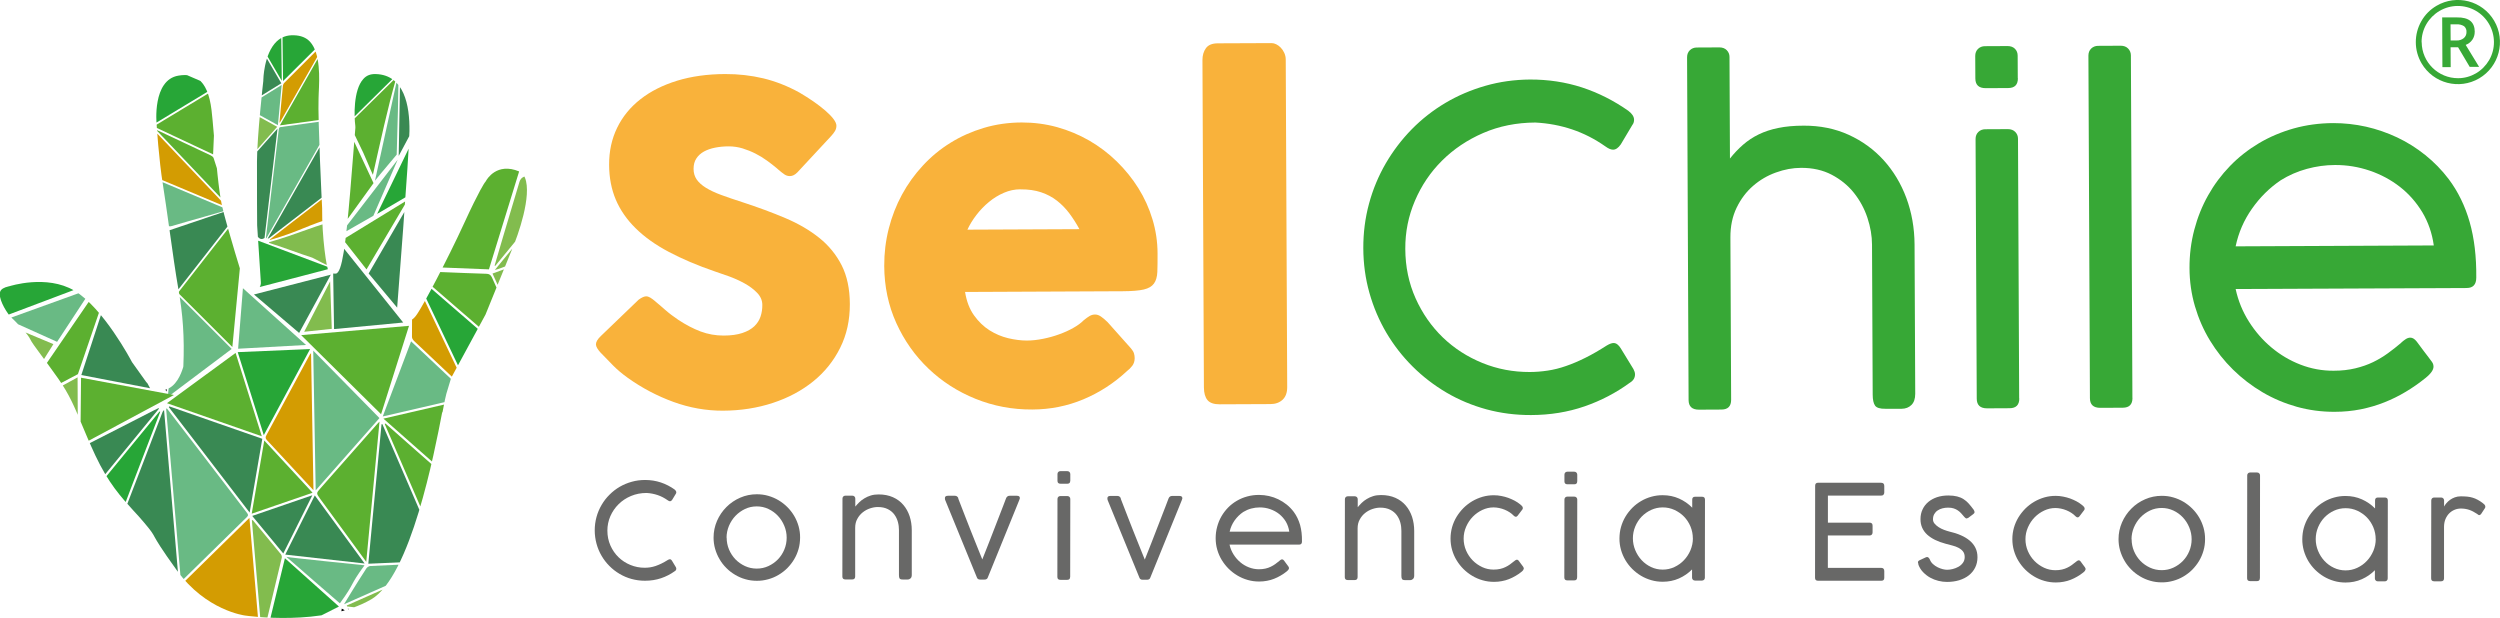 <svg xmlns="http://www.w3.org/2000/svg" xmlns:xlink="http://www.w3.org/1999/xlink" id="Capa_2" viewBox="0 0 446.63 110.42"><defs><style>.cls-1{fill:#f9b23b;}.cls-2{fill:#27a637;}.cls-3{fill:#82bc4e;}.cls-4{fill:#398953;}.cls-5{fill:#69ba84;}.cls-6{fill:#37a836;}.cls-7{fill:#5cb030;}.cls-8{clip-path:url(#clippath);}.cls-9{fill:none;}.cls-10{fill:#686867;}.cls-11{fill:#d39c02;}</style><clipPath id="clippath"><path class="cls-9" d="m79.05,73.67c.36-1.9.55-2.84.69-3.32l.81-2.68c.03-.09.07-.18.11-.27l6.08-11.21,4.74-11.66c1.08-2.49,3.58-9.6,2.31-12.77-.23-.57-.56-.93-1.04-1.13-3.98-1.67-5.78,1.39-5.97,1.76-.06.07-.11.18-.19.25,0,.01-.92,1.24-3.7,7.31-2.97,6.47-7.24,14.53-8.37,16.16-.27.41-1.11,1.63-2.4,1.2-.79-.26-1.23-1.03-1.19-2.05.03-.33,2.16-27.6,2.22-31.84.06-4.56-.93-10.04-6.01-10.19-.96-.03-1.68.25-2.24.89-1.8,1.99-1.64,6.74-1.42,8.39.02.11.02.21.01.31l-.92,11.38c-.8,9.35-1.44,14.58-2.58,14.68-.47.05-.92-.11-1.26-.42-.38-.34-1.23-6.11-1.18-11.27-.03-.57-.79-16-.64-19.61l.03-.91c.13-2.66.35-7.14-1.56-9.22-.69-.74-1.63-1.11-2.86-1.15-1.26-.05-2.27.32-3.09,1.1-2.31,2.21-2.39,6.88-2.39,6.91,0,.04,0,.09,0,.14-.02.1-1.12,9.99-1.13,14.39-.02,4.5.03,11.43.03,11.43l.66,10.14c.06.74-.43,1.41-1.18,1.55-.73.13-1.45-.3-1.66-1.02-.14-.51-3.25-10.42-4.1-14.19-.6-2.65-1.07-8.18-1.45-12.62-.17-1.94-.3-3.58-.42-4.47-.34-2.79-1.12-4.6-2.36-5.52-.89-.67-2.05-.88-3.55-.63-4.7.78-3.91,8.59-3.9,8.67,0,.13.41,6.44,1.13,10.84.32,1.98.73,4.92,1.16,7.95.55,3.94,1.13,8.02,1.55,10.38.87,4.79,1.15,8.98.94,14.01,0,.13-.03.27-.08.39-.28.87-1.18,3.51-3.33,3.9-1.83.32-3.1-1.24-3.24-1.42l-2.52-3.53c-.05-.06-.07-.12-.1-.18-.05-.09-5.01-9.51-10.21-12.6-4.97-2.93-11.53-.8-11.59-.79l-.14.03c-.86.19-1.37.51-1.52.95-.37,1.06.81,3.2,1.75,4.37,1.21,1.15,3.22,3.18,3.67,4.21.16.39.96,1.46,1.86,2.69.82,1.1,1.85,2.5,3.09,4.25,1.98,2.82,2.89,5.01,4.16,8.06.66,1.57,1.41,3.38,2.46,5.64,2.32,4.95,4.61,7.47,6.82,9.89.63.67,1.24,1.35,1.84,2.06,1.33,1.57,1.56,1.94,1.96,2.69.39.69,1.02,1.85,3.97,5.94,5.17,7.16,12.08,8.04,12.15,8.05.19.03,14.09,2.06,22.58-2.9,7.03-4.12,11.27-26.17,12.66-33.41"></path></clipPath></defs><g id="Capa_1-2"><g class="cls-8"><path class="cls-5" d="m47.5,42.53c.35-2.93.69-5.87,1.04-8.8.42-3.5.84-7,1.25-10.5.04-.3.06-.49.34-.53,3.13-.42,6.26-.86,9.49-1.31-4.05,7.12-8.05,14.15-12.04,21.18-.03-.01-.05-.03-.08-.04Z"></path><path d="m25.01,10.08c-2.27,5.92-4.48,11.68-6.72,17.51-3.21-3.19-6.38-6.34-9.62-9.56,5.44-2.65,10.82-5.27,16.34-7.95Z"></path><path class="cls-7" d="m58.81,6.91c.32,4.79.63,9.41.94,14.14-3.24.45-6.45.89-9.75,1.35,2.96-5.2,5.85-10.29,8.81-15.49Z"></path><path class="cls-5" d="m60.72,107.78c.08.1-9.49-8.23-9.56-8.3,0,.09,13.96,1.51,13.96,1.51-2.81,3.83-1.58,2.94-4.39,6.78Z"></path><path class="cls-11" d="m40.39,36.96c-7.18-3.01-14.36-6.03-21.65-9.09.3-.19.52-.33.74-.47,2.38-1.44,4.76-2.87,7.13-4.32.34-.21.54-.21.83.1,3.72,3.93,7.45,7.84,11.18,11.76.61.64,1.22,1.28,1.82,1.93-.02.03-.04.06-.05.09Z"></path><path class="cls-4" d="m59.7,21.93c-.08,1.08-.16,2.16-.24,3.23-.21,2.82-.44,5.64-.64,8.46-.03.48-.16.77-.49,1.02-3.41,2.61-6.81,5.25-10.22,7.87-.08.06-.17.12-.29.11,3.93-6.91,7.86-13.82,11.79-20.72.03.01.05.02.08.03Z"></path><path class="cls-5" d="m40.79,37.49c-1.44.41-2.73.78-4.02,1.15-2.03.58-4.06,1.14-6.07,1.74-.41.12-.67.05-.95-.26-3.03-3.33-6.07-6.65-9.11-9.98-.49-.54-.98-1.08-1.42-1.71,7.15,3,14.29,6,21.58,9.06Z"></path><path class="cls-4" d="m49.58,22.98c-.78,6.62-1.55,13.08-2.32,19.54-.03.02-.06.03-.09.05-2.31,1.36-2.69-8.16-4.06-12.31,2.13-2.4,4.25-4.79,6.47-7.28Z"></path><path class="cls-2" d="m25.52,10.02c4.32,1.86,8.55,3.69,12.89,5.56-3.77,2.28-7.43,4.49-11.17,6.75-.58-4.13-1.14-8.17-1.72-12.31Z"></path><path class="cls-7" d="m70.8,13.9c-1.55,5.35-2.88,11.62-4.18,17.33-.46-.95-1.33-3.13-1.74-3.99-.77-1.6-1.54-3.21-2.32-4.81-.12-.24-.11-.39.09-.58,2.66-2.61,5.3-5.22,7.95-7.83.03-.03.07-.05.19-.12Z"></path><path class="cls-2" d="m62.39,21.74c-.02-3.6-.04-7.05-.06-10.57,2.84.74,5.62,1.47,8.51,2.23-2.82,2.78-5.58,5.51-8.45,8.34Z"></path><path class="cls-5" d="m66.99,32.28l4.09-18.67c.3-2.01-.21,14.01-.21,14.01-2.55,3-3.88,4.66-3.88,4.66Z"></path><path class="cls-3" d="m48.07,43.27c5.63-1.64,6.11-2.21,11.74-3.85-5.14.9.54.44.54.47-.85.77,1,1.32.15,2.08-1.85,1.67.55,3.91-1.29,5.59-.26.23-3.16-1.45-3.43-1.53-2.52-.8-4.64-1.67-7.16-2.45-.19-.06-.37-.13-.56-.19,0-.04,0-.07.01-.11Z"></path><path class="cls-11" d="m48.21,42.79c1.25-.97,2.5-1.93,3.75-2.9,2.13-1.64,4.26-3.27,6.38-4.94.36-.28.63-.35.99-.16,1.9,1.01-.64,1.52,1.27,2.5.06.03-.44,1.27-.33,1.36-5.72,1.66-6.38,2.58-12.03,4.22,0-.03-.02-.06-.03-.09Z"></path><path class="cls-7" d="m38.07,27.58c-3.57-1.68-7.03-3.31-10.62-4.99,3.75-2.27,7.39-4.47,11.14-6.73-.17,3.93-.35,7.77-.52,11.72Z"></path><path class="cls-2" d="m58.53,6.56c-2.66,2.64-5.29,5.26-7.96,7.92-.04-3.44-.08-6.93-.13-10.53,2.73.88,5.41,1.74,8.09,2.6Z"></path><path d="m18.75,27.32c2.14-5.57,4.27-11.14,6.41-16.71.04,0,.07.01.11.02.23,1.64.45,3.28.68,4.92.3,2.16.61,4.32.9,6.48.03.2-.04.54-.19.63-2.59,1.6-5.2,3.17-7.81,4.74l-.1-.08Z"></path><path class="cls-4" d="m43.72,18.92c.56-4.16,1.1-8.21,1.66-12.4,1.66,2.84,3.26,5.58,4.88,8.36-2.19,1.35-4.34,2.68-6.54,4.04Z"></path><path class="cls-3" d="m49.52,22.66c-2.16,2.43-4.25,4.79-6.41,7.22.19-3.54.38-6.94.57-10.45,1.96,1.08,3.87,2.13,5.85,3.23Z"></path><path class="cls-7" d="m40.72,36.68c-4.22-4.44-8.45-8.88-12.67-13.32.02-.03.04-.06.05-.09.53.25,1.05.49,1.58.74,2.65,1.25,5.31,2.49,7.96,3.75.21.1.45.28.52.47.91,2.79,1.79,5.58,2.67,8.38-.04.03-.07.05-.11.08Z"></path><path class="cls-2" d="m45.52,6.2c1.59-.76,3.11-1.48,4.69-2.23.04,3.46.08,6.88.13,10.47-1.64-2.81-3.21-5.48-4.82-8.24Z"></path><path class="cls-11" d="m49.93,21.85c.2-2.17.4-4.35.61-6.52.02-.16.11-.39.2-.48,2.41-2.42,4.82-4.82,7.23-7.23.03-.03.07-.03.21-.1-2.76,4.86-5.47,9.62-8.18,14.38-.03-.02-.05-.03-.08-.05Z"></path><path class="cls-5" d="m50.32,15.18c-.23,2.44-.44,4.75-.67,7.18-1.92-1.06-3.79-2.1-5.77-3.19,2.19-1.35,4.28-2.65,6.44-3.99Z"></path><path class="cls-7" d="m43.89,37.05c-.79,8.28-1.58,16.55-2.38,24.95-3.21-3.21-6.31-6.32-9.42-9.41-.28-.28-.17-.42.01-.66,2.12-2.7,4.23-5.42,6.34-8.12,1.77-2.27,3.55-4.53,5.33-6.8.04.02.08.03.11.05Z"></path><path class="cls-5" d="m29.98,70.92c3.86-2.9,7.59-5.71,11.41-8.58-3.22-3.22-6.4-6.4-9.67-9.67-.58,6.13-1.15,12.12-1.74,18.25Z"></path><path class="cls-4" d="m31.7,51.91c4-5.12,7.91-10.11,11.81-15.11-.02-.04-.05-.08-.07-.11-4.47,1.51-8.94,3.02-13.47,4.55.57,3.51,1.14,7.02,1.73,10.67Z"></path><path d="m31.39,52.07c-.58-3.56-1.13-7.01-1.71-10.58-2.39,2.53-4.68,4.96-7.05,7.47,2.93,1.04,5.79,2.05,8.76,3.1Z"></path><path d="m31.25,52.98c-1.38,1.63-2.75,3.26-4.12,4.9-.1.12-.17.35-.13.5.86,3.78,1.73,7.55,2.6,11.32.01.05.05.09.15.25.55-5.73,1.08-11.33,1.62-16.94-.04-.01-.08-.03-.12-.04Z"></path><path d="m26.78,57.77c1.54-1.83,3.01-3.57,4.54-5.38-2.88-1.02-5.69-2.01-8.65-3.07,1.4,2.87,2.73,5.61,4.11,8.45Z"></path><path class="cls-5" d="m29.83,72.99c2.17,2.82,4.34,5.65,6.51,8.47,2.59,3.37,5.16,6.75,7.75,10.12.22.29.35.48,0,.81-3.89,3.79-7.75,7.6-11.76,11.53-.89-10.39-1.77-20.64-2.65-30.89.05-.02.09-.04.14-.06Z"></path><path d="m81.98,86.27c4.89-6.02,9.65-11.87,14.46-17.8,2.52,4.93,5,9.78,7.55,14.76-7.32,1.01-14.57,2.01-22.01,3.04Z"></path><path class="cls-4" d="m68.31,75.77c3.49,8.09,6.98,16.17,10.52,24.38-4.36.19-8.63.37-13.03.56.79-8.36,1.57-16.64,2.36-24.92.05,0,.1-.01.15-.02Z"></path><path class="cls-11" d="m46.5,115.11c-4.74-3.64-9.33-7.15-14.02-10.74,4.02-3.94,7.99-7.84,12.08-11.85.65,7.59,1.29,15.01,1.94,22.6Z"></path><path class="cls-5" d="m55.96,62.64c4.03,4.1,7.9,8.05,11.83,12.05-3.78,4.29-7.52,8.52-11.39,12.91-.15-8.38-.29-16.55-.44-24.96Z"></path><path class="cls-2" d="m74.32,49.2c7.2,6.23,14.39,12.46,21.7,18.78-.42.11-.73.19-1.04.26-3.31.77-6.62,1.53-9.93,2.31-.47.11-.7.04-.92-.43-2.83-5.98-5.68-11.94-8.52-17.91-.47-.98-.92-1.95-1.39-2.93.03-.03.06-.05.1-.08Z"></path><path class="cls-4" d="m31.76,103.57c-.86-.99-1.73-1.97-2.59-2.96-2.25-2.58-4.48-5.18-6.74-7.75-.39-.44-.47-.81-.25-1.38,2.3-5.93,4.56-11.86,6.83-17.8.06-.14.12-.28.3-.41.86,10.08,1.73,20.15,2.59,30.23-.05.02-.09.04-.14.06Z"></path><path class="cls-3" d="m96.26,67.14c-2.75-6.07-5.49-12.14-8.27-18.27,4.02-1.48,7.98-2.93,12.09-4.44-1.23,7.64-2.44,15.16-3.65,22.68-.06,0-.11.02-.17.03Z"></path><path class="cls-7" d="m74.05,48.43c1.82.07,3.47.13,5.11.19,2.57.1,5.15.22,7.72.29.53.01.79.2,1.01.67,2.25,5.02,4.53,10.04,6.79,15.05.37.81.73,1.63,1,2.52-7.16-6.2-14.33-12.4-21.63-18.72Z"></path><path class="cls-7" d="m65.43,100.37c-2.83-3.87-5.54-7.57-8.24-11.27-.72-.99-.71-1,.11-1.92,3.39-3.84,6.78-7.68,10.17-11.52.06-.07.13-.13.33-.34-.79,8.39-1.57,16.62-2.37,25.05Z"></path><path class="cls-4" d="m44.6,91.57c-4.89-6.38-9.67-12.61-14.44-18.83.03-.05.06-.09.09-.14,5.51,1.92,11.02,3.84,16.61,5.79-.74,4.34-1.49,8.67-2.26,13.18Z"></path><path class="cls-7" d="m42.09,63.05c1.56,4.98,3.1,9.85,4.68,14.89-5.67-1.98-11.24-3.92-16.94-5.91,4.14-3.03,8.16-5.98,12.26-8.98Z"></path><path class="cls-7" d="m81.37,86.15c-4.32-3.81-8.53-7.53-12.87-11.36,5.24-1.21,10.34-2.4,15.55-3.6-.9,5.01-1.78,9.93-2.68,14.96Z"></path><path class="cls-3" d="m83.86,110.9c-7.38-.86-14.62-1.71-21.86-2.56-.02-.06-.03-.11-.05-.17,5.67-2.51,11.35-5.02,17.08-7.56,1.61,3.43,3.19,6.8,4.82,10.29Z"></path><path class="cls-11" d="m55.57,63.07c.14,8.2.28,16.26.43,24.51-1.06-1.14-2.02-2.16-2.96-3.18-1.78-1.92-3.55-3.85-5.34-5.76-.27-.28-.32-.5-.12-.86,2.61-4.82,5.19-9.64,7.79-14.46.03-.06.08-.1.22-.25Z"></path><path d="m96.89,68.46c5.74,2,11.26,3.93,16.88,5.89-3.16,2.93-6.25,5.79-9.42,8.72-2.48-4.86-4.93-9.64-7.47-14.61Z"></path><path class="cls-2" d="m47.13,77.75c-1.59-5.05-3.11-9.9-4.66-14.84,4.31-.18,8.55-.36,12.93-.55-2.76,5.13-5.47,10.16-8.28,15.39Z"></path><path class="cls-3" d="m88.36,47.45c.49-1.67.98-3.33,1.47-5,.99-3.33,1.97-6.66,2.98-9.98.09-.3.32-.65.59-.79,4.26-2.21,8.53-4.38,12.8-6.57.25-.13.5-.24.85-.26-6.19,7.55-12.39,15.1-18.58,22.66-.04-.02-.08-.04-.12-.06Z"></path><path class="cls-4" d="m28.4,73.01c-6.2,7.56-12.4,15.12-18.59,22.68-.04-.02-.07-.03-.11-.05.46-1.57.92-3.14,1.39-4.71,1.02-3.42,2.04-6.83,3.04-10.25.14-.47.38-.73.82-.96,4.15-2.1,8.29-4.23,12.43-6.35.31-.16.63-.3.94-.46.03.03.06.07.09.1Z"></path><path class="cls-2" d="m28.63,73.55c-.84,2.18-1.67,4.36-2.51,6.55-1.42,3.71-2.85,7.41-4.25,11.13-.23.62-.55.99-1.21,1.22-3.49,1.24-6.97,2.55-10.45,3.83-.11.04-.22.04-.45.08,6.29-7.67,12.52-15.26,18.74-22.85.04.02.08.03.12.05Z"></path><path class="cls-3" d="m107.29,25.39c-.84,2.18-1.67,4.36-2.51,6.54-1.47,3.84-2.94,7.68-4.43,11.51-.1.27-.37.57-.63.67-3.58,1.34-7.18,2.65-10.77,3.97-.13.05-.27.07-.54.14,6.32-7.71,12.55-15.3,18.78-22.9.03.02.07.04.1.06Z"></path><path class="cls-7" d="m78.95,99.41c-3.41-7.89-6.81-15.78-10.22-23.67.04-.03.08-.05.13-.08,1.85,1.64,3.7,3.27,5.56,4.91,2.11,1.86,4.21,3.72,6.33,5.56.37.32.52.61.43,1.14-.7,3.91-1.35,7.82-2.02,11.73-.02.13.01.28.02.42-.08,0-.15,0-.23,0Z"></path><path class="cls-5" d="m73.44,60.98c3.51,3.3,6.92,6.51,10.44,9.83-5.22,1.21-10.28,2.38-15.5,3.59,1.7-4.5,3.35-8.9,5.06-13.42Z"></path><path class="cls-2" d="m47.18,115.09c1.24-5.12,2.47-10.2,3.72-15.36,3.16,2.82,6.36,5.69,9.65,8.63-4.51,2.27-8.94,4.5-13.37,6.73Z"></path><path d="m95.8,68.62c-4.6,5.66-9.2,11.32-13.8,16.98-.04-.02-.08-.04-.12-.06.36-1.99.72-3.98,1.08-5.98.47-2.63.93-5.25,1.42-7.88.05-.25.26-.61.45-.66,3.62-.87,7.25-1.71,10.88-2.55l.09.13Z"></path><path class="cls-4" d="m56.24,88.51c2.99,4.08,5.89,8.04,8.9,12.16-4.83-.54-9.46-1.06-14.18-1.59,1.77-3.54,3.5-7.01,5.28-10.57Z"></path><path d="m93.6,102.17c-3.17,2.93-6.2,5.74-9.34,8.64-1.6-3.41-3.17-6.75-4.8-10.22,4.74.53,9.35,1.05,14.13,1.58Z"></path><path class="cls-7" d="m44.97,91.77c.75-4.4,1.49-8.66,2.24-13.07,2.92,3.16,5.73,6.19,8.63,9.33-3.64,1.25-7.19,2.47-10.87,3.74Z"></path><path class="cls-11" d="m73.83,49.4c3.22,6.77,6.44,13.53,9.66,20.3-.03.03-.07.06-.1.09-.52-.48-1.04-.97-1.55-1.45-2.61-2.46-5.22-4.91-7.82-7.38-.2-.19-.42-.49-.42-.75,0-3.58.04-7.17.07-10.75.05-.02.11-.04.16-.05Z"></path><path d="m61.06,108.73c3.74,2.11,7.35,4.15,11.12,6.28-4.24,1.12-8.31,2.2-12.52,3.31.47-3.21.93-6.34,1.4-9.59Z"></path><path class="cls-3" d="m45.14,92.9c1.68,2.03,3.37,4.06,5.04,6.11.13.15.2.44.16.63-1.11,4.66-2.23,9.32-3.35,13.98-.01.06-.06.11-.19.31-.61-7.09-1.2-14.03-1.8-20.97.05-.02.1-.03.15-.05Z"></path><path d="m62.12,108.76c7.03.82,13.94,1.63,20.85,2.44,0,.05.02.09.02.14-1.3.45-2.59.9-3.89,1.35-1.94.67-3.88,1.34-5.83,1.98-.28.09-.67.1-.91-.04-3.36-1.87-6.71-3.77-10.06-5.66-.04-.02-.06-.07-.18-.21Z"></path><path class="cls-4" d="m50.61,98.88c-1.89-2.29-3.68-4.45-5.55-6.71,3.57-1.23,7.06-2.43,10.74-3.69-1.76,3.54-3.45,6.91-5.19,10.4Z"></path><path class="cls-5" d="m77.88,100.68c-5.5,2.44-10.86,4.81-16.42,7.27.51-.84.91-1.5,1.31-2.15.88-1.42,1.76-2.85,2.68-4.25.14-.21.46-.42.7-.43,3.77-.19,7.54-.34,11.32-.5.08,0,.17.03.42.07Z"></path><polygon class="cls-7" points="95.41 21.98 72.6 47.54 87.35 48.12 95.41 21.98"></polygon><polygon class="cls-4" points="73.45 35.79 65.86 48.86 72.13 56.37 73.45 35.79"></polygon><polygon class="cls-2" points="72.87 34.99 73.91 24.69 67.37 38.22 72.87 34.99"></polygon><polygon class="cls-4" points="74.67 21.41 71.47 14.64 71.23 27.86 74.67 21.41"></polygon><polygon class="cls-7" points="66.73 32.72 61.59 21.7 61.47 40 66.73 32.72"></polygon><polygon class="cls-5" points="66.7 38.55 71.05 28.53 60.67 42 66.7 38.55"></polygon><polygon class="cls-7" points="72.82 35.72 61.28 42.79 65.48 48.13 72.82 35.72"></polygon><polygon class="cls-7" points="73.07 58.21 53.8 59.87 68.08 74 73.07 58.21"></polygon><polygon class="cls-5" points="54.67 61.63 43.4 51.49 42.54 62.3 54.67 61.63"></polygon><polygon class="cls-7" points="31.07 70.57 14.48 67.48 14.36 79.53 31.07 70.57"></polygon><polygon class="cls-4" points="26.81 69.36 18.71 54.21 14.53 67 26.81 69.36"></polygon><polygon class="cls-5" points="10.2 61.07 16.47 51.51 1.21 57.02 10.2 61.07"></polygon><polygon class="cls-3" points="5.62 67.72 9.54 61.48 -2.22 56.56 5.62 67.72"></polygon><polygon class="cls-2" points=".73 56.51 15.34 51 -3.84 48.24 .73 56.51"></polygon><polygon class="cls-7" points="13.92 66.84 20.82 46.68 3.1 72.54 13.92 66.84"></polygon><polygon class="cls-3" points="13.86 67.42 7.63 70.82 13.91 79.06 13.86 67.42"></polygon><polygon class="cls-4" points="53.44 59.48 59.1 49.07 45.37 52.61 53.44 59.48"></polygon><polygon class="cls-2" points="44.98 51.65 59.21 47.93 44.95 42.56 44.98 51.65"></polygon><polygon class="cls-4" points="72.03 57.62 59.41 41.86 59.68 58.79 72.03 57.62"></polygon><polygon class="cls-3" points="59.27 58.75 58.98 50.27 54.34 59.27 59.27 58.75"></polygon></g><path class="cls-6" d="m431.59,7.55c-.01-1.31.33-2.61.98-3.75.64-1.15,1.59-2.11,2.73-2.77,3.58-2.1,8.19-.9,10.29,2.68,2.1,3.58.9,8.19-2.68,10.29-3.58,2.1-8.19.9-10.29-2.68-.67-1.15-1.03-2.45-1.03-3.77m1.05,0c.03,3.57,2.95,6.44,6.52,6.42,1.12,0,2.21-.31,3.18-.87.97-.57,1.78-1.39,2.35-2.36,1.16-2,1.14-4.48-.03-6.47-.57-.98-1.38-1.79-2.36-2.35-2-1.15-4.47-1.14-6.47.03-.97.57-1.78,1.38-2.35,2.36-.57.98-.87,2.1-.86,3.24m9.49-1.86c.01.5-.14,1-.42,1.41-.29.42-.71.74-1.19.92l2.4,3.93h-1.68s-2.08-3.51-2.08-3.51h-1.34s.02,3.55.02,3.55h-1.48s-.04-8.88-.04-8.88h2.61c1.1-.02,1.91.2,2.43.63.52.43.78,1.09.78,1.97m-4.32,1.52h1.08c.46.02.92-.13,1.28-.42.31-.26.49-.65.48-1.06.04-.41-.12-.8-.43-1.07-.41-.25-.88-.37-1.36-.33h-1.06s.02,2.88.02,2.88Z"></path><path class="cls-1" d="m117.12,53.89c.45.36,1.02.85,1.71,1.46.69.61,1.49,1.21,2.38,1.81,1.34.88,2.66,1.57,3.96,2.06,1.31.49,2.68.73,4.11.73,1.33,0,2.45-.16,3.35-.46.9-.3,1.61-.71,2.13-1.2.52-.5.89-1.07,1.11-1.73.22-.65.33-1.34.32-2.08,0-.81-.31-1.53-.93-2.17-.62-.64-1.37-1.2-2.26-1.69-.89-.49-1.82-.91-2.79-1.26-.97-.35-1.8-.64-2.51-.87-3.14-1.08-5.88-2.25-8.24-3.5-2.36-1.25-4.32-2.65-5.89-4.2-1.57-1.54-2.76-3.25-3.55-5.11-.79-1.86-1.19-3.94-1.2-6.24-.01-2.43.47-4.63,1.44-6.62.97-1.99,2.36-3.69,4.17-5.1,1.81-1.42,3.99-2.51,6.54-3.3,2.55-.78,5.41-1.18,8.57-1.19,2.38-.01,4.65.25,6.84.77,2.18.53,4.33,1.37,6.45,2.54.89.52,1.73,1.06,2.53,1.61.8.56,1.5,1.1,2.1,1.62.6.52,1.08,1.01,1.44,1.48.35.47.53.87.53,1.21s-.08.65-.25.94c-.17.29-.42.62-.76.98l-5.96,6.41c-.44.45-.88.67-1.33.67-.37,0-.7-.1-1-.31-.3-.21-.64-.47-1-.78l-.35-.31c-.52-.44-1.11-.9-1.75-1.36-.64-.47-1.33-.89-2.06-1.26-.73-.37-1.5-.68-2.31-.93-.81-.24-1.63-.36-2.47-.36-.86,0-1.67.08-2.43.23-.76.15-1.42.38-1.99.69-.57.32-1.03.73-1.36,1.24-.34.51-.5,1.13-.5,1.86,0,.73.19,1.36.56,1.9.37.53.92,1.03,1.65,1.48.73.45,1.64.88,2.73,1.28,1.08.4,2.35.83,3.78,1.29,2.77.9,5.33,1.85,7.67,2.84,2.34.99,4.36,2.17,6.07,3.54,1.7,1.36,3.03,3,4,4.9.96,1.9,1.45,4.21,1.46,6.92.01,2.87-.56,5.48-1.73,7.82-1.16,2.34-2.77,4.34-4.81,5.99-2.04,1.65-4.44,2.94-7.21,3.85-2.76.91-5.74,1.38-8.92,1.39-3,.01-5.95-.51-8.86-1.57-2.9-1.06-5.61-2.49-8.12-4.28-1.05-.75-1.93-1.5-2.65-2.23-.72-.73-1.29-1.32-1.71-1.76l-.12-.12c-.03-.05-.05-.08-.08-.1-.03-.01-.05-.03-.08-.06-.03-.05-.05-.08-.08-.1-.03-.01-.05-.03-.08-.06-.6-.65-.91-1.17-.91-1.57,0-.44.3-.94.89-1.5l6.75-6.49c.55-.39.99-.59,1.33-.59.23,0,.48.08.74.23.26.16.58.39.94.7Z"></path><path class="cls-1" d="m201.28,66.35c-2.29,2.12-4.87,3.79-7.73,4.99-2.87,1.2-5.9,1.81-9.12,1.82-3.58.02-6.96-.62-10.15-1.91-3.19-1.29-5.99-3.09-8.4-5.39-2.41-2.3-4.33-5.01-5.75-8.14-1.42-3.13-2.14-6.53-2.16-10.21-.01-2.3.26-4.52.81-6.68.55-2.16,1.34-4.18,2.36-6.06,1.02-1.88,2.27-3.62,3.74-5.2,1.47-1.59,3.11-2.94,4.94-4.07,1.82-1.13,3.8-2.01,5.94-2.65,2.14-.64,4.39-.96,6.77-.97,2.17,0,4.27.27,6.31.83,2.04.57,3.95,1.37,5.75,2.4,1.79,1.04,3.44,2.28,4.93,3.74,1.49,1.46,2.78,3.05,3.86,4.78,1.08,1.73,1.92,3.58,2.51,5.55.6,1.97.9,4,.91,6.08,0,1.36,0,2.47-.04,3.33-.04.86-.23,1.55-.6,2.06-.36.51-.97.87-1.82,1.07-.85.2-2.09.3-3.74.31l-28.19.13c.27,1.67.8,3.06,1.6,4.18.8,1.12,1.73,2.01,2.77,2.67,1.05.66,2.16,1.13,3.33,1.41,1.18.28,2.29.42,3.33.42.94,0,1.9-.11,2.9-.31.99-.2,1.95-.46,2.87-.8.92-.33,1.77-.71,2.54-1.15.77-.43,1.39-.89,1.85-1.36.42-.34.77-.6,1.07-.77.3-.17.62-.26.96-.26s.69.11,1.04.35c.35.23.75.57,1.2,1.01l4.17,4.68c.29.34.47.64.55.92.08.27.12.55.12.84,0,.52-.14.97-.42,1.35-.29.38-.62.71-1.01,1Zm-18.98-32.53c-1.02,0-2,.21-2.95.62-.95.41-1.84.95-2.67,1.64-.83.68-1.58,1.46-2.24,2.32-.66.86-1.2,1.74-1.61,2.63l20.01-.09c-.55-1.02-1.15-1.95-1.79-2.81-.64-.86-1.38-1.61-2.2-2.26-.83-.65-1.77-1.15-2.83-1.51-1.06-.36-2.29-.54-3.7-.53Z"></path><path class="cls-1" d="m214.82,10.73c0-.84.2-1.54.62-2.12.41-.58,1.13-.87,2.15-.87l9.59-.04c.26,0,.54.07.82.21.29.14.56.34.81.6.25.26.46.57.63.94.17.37.26.77.26,1.21l.26,58.5c0,.99-.27,1.74-.83,2.26-.56.51-1.28.77-2.17.77l-9.08.04c-1.02,0-1.74-.25-2.16-.75-.42-.51-.63-1.26-.64-2.25l-.26-58.5Z"></path><path class="cls-10" d="m120.53,87.48c.09.06.16.14.21.22.05.08.08.17.08.25,0,.11-.03.2-.09.28l-.63,1.04c-.13.19-.27.28-.41.28-.06,0-.12-.01-.18-.04-.07-.03-.14-.07-.23-.14-.57-.4-1.16-.71-1.78-.92-.62-.21-1.28-.34-1.97-.38-1.01,0-1.95.18-2.8.54-.86.36-1.6.85-2.22,1.47-.63.62-1.11,1.33-1.47,2.14-.35.81-.53,1.67-.53,2.57,0,.96.18,1.84.54,2.66.36.81.84,1.51,1.45,2.1.61.59,1.31,1.05,2.12,1.38.8.33,1.65.5,2.54.5.32,0,.64-.02.97-.07.32-.05.65-.13.98-.24.33-.11.68-.26,1.04-.43.36-.18.75-.39,1.16-.65.15-.09.27-.13.37-.13.14,0,.27.1.39.3l.67,1.11c.05.1.08.2.08.28,0,.19-.09.34-.28.45-.74.53-1.55.95-2.44,1.25-.89.3-1.85.45-2.88.45-.83,0-1.63-.11-2.4-.32s-1.48-.52-2.14-.91-1.27-.86-1.81-1.41c-.55-.55-1.01-1.15-1.4-1.82-.39-.66-.69-1.38-.9-2.15-.21-.77-.32-1.57-.32-2.4s.11-1.62.32-2.39c.21-.77.52-1.48.91-2.15.39-.67.86-1.28,1.41-1.82.55-.55,1.15-1.02,1.82-1.41.67-.39,1.39-.69,2.15-.9.77-.22,1.57-.32,2.4-.32.98,0,1.91.15,2.79.44.88.29,1.71.72,2.5,1.28Z"></path><path class="cls-10" d="m127.48,96.05c0-1.06.21-2.06.62-3s.97-1.76,1.68-2.47,1.52-1.26,2.46-1.67c.94-.41,1.93-.61,2.98-.61.7,0,1.38.09,2.03.28.66.19,1.27.45,1.84.79.57.34,1.1.75,1.57,1.22.47.47.88,1,1.22,1.57.34.58.6,1.19.79,1.85.18.66.28,1.34.27,2.04s-.09,1.39-.28,2.04c-.19.66-.45,1.27-.79,1.84-.34.57-.75,1.09-1.22,1.57-.47.47-1,.87-1.57,1.21-.57.34-1.19.6-1.85.78-.66.18-1.33.28-2.03.27-.7,0-1.38-.09-2.03-.28-.66-.18-1.27-.45-1.84-.79-.57-.34-1.1-.74-1.57-1.22-.47-.47-.88-.99-1.21-1.57-.34-.57-.6-1.19-.79-1.84-.19-.66-.28-1.34-.28-2.04Zm2.34,0c0,.75.14,1.45.42,2.12.28.67.67,1.25,1.15,1.76.49.5,1.06.9,1.71,1.2.65.3,1.35.45,2.1.45s1.43-.15,2.08-.45c.65-.3,1.21-.7,1.7-1.2.48-.5.87-1.09,1.14-1.75.28-.67.42-1.37.42-2.12s-.14-1.43-.42-2.11c-.28-.68-.66-1.27-1.14-1.79-.48-.51-1.05-.93-1.7-1.23-.65-.31-1.34-.46-2.08-.46-.75,0-1.45.15-2.1.46-.65.31-1.22.72-1.71,1.23-.49.51-.87,1.11-1.16,1.78-.28.68-.43,1.38-.43,2.11Z"></path><path class="cls-10" d="m152.76,90.55c.22-.27.47-.54.74-.81s.58-.5.93-.71c.34-.21.72-.38,1.14-.51.42-.13.88-.19,1.4-.19.97,0,1.82.17,2.56.5.74.33,1.36.79,1.85,1.37.5.58.87,1.26,1.13,2.03.25.78.38,1.61.38,2.5v8c0,.27-.08.47-.22.6-.14.13-.31.2-.52.2h-.87c-.29,0-.48-.06-.56-.18-.08-.12-.12-.31-.12-.59v-8.04c0-.47-.05-.95-.18-1.44-.13-.49-.34-.94-.63-1.34-.29-.4-.68-.73-1.17-.98-.49-.25-1.08-.38-1.79-.38-.45,0-.91.08-1.39.24-.48.16-.92.4-1.31.71-.39.31-.72.7-.97,1.17-.26.46-.38.99-.38,1.59v8.71c-.01.35-.18.52-.53.52h-1.21c-.37,0-.55-.17-.55-.52l.02-13.93c0-.16.05-.28.15-.38.1-.09.22-.14.37-.14h1.23c.16,0,.3.05.39.15.1.1.15.22.15.37v1.46Z"></path><path class="cls-10" d="m171.18,89.03c.15.39.34.89.58,1.5.24.61.49,1.26.76,1.96.27.7.56,1.43.85,2.17.29.75.58,1.46.85,2.13.27.68.52,1.29.74,1.84.22.55.4.99.53,1.31.13-.32.3-.76.52-1.31.22-.55.46-1.17.73-1.85.26-.68.54-1.39.83-2.14.29-.75.57-1.47.84-2.17.27-.7.52-1.36.76-1.96s.42-1.1.57-1.5c.05-.13.13-.24.24-.32.1-.08.23-.12.39-.12h1.31c.35,0,.52.14.52.41,0,.02,0,.05-.01.08,0,.03-.02.07-.04.11-.02.04-.03.08-.04.13l-5.61,13.8s-.05.08-.06.14c-.02.05-.05.1-.09.14s-.1.08-.17.11c-.07.03-.17.05-.29.05h-.78c-.13,0-.22-.02-.29-.05-.07-.03-.13-.07-.17-.11-.04-.04-.07-.09-.09-.14-.02-.05-.04-.1-.06-.14l-5.65-13.8s-.02-.05-.02-.08c-.02-.06-.02-.14-.02-.24,0-.27.18-.41.54-.41h1.24c.16,0,.29.04.39.12s.18.18.24.32Z"></path><path class="cls-10" d="m191.2,85.9c0,.35-.17.52-.52.52h-1.21c-.37,0-.55-.17-.55-.52v-1.21c0-.16.05-.28.15-.38.1-.09.22-.14.37-.14h1.23c.16,0,.3.05.39.15s.15.22.15.37v1.21Zm-.02,17.17c0,.35-.17.52-.52.52h-1.21c-.37,0-.55-.17-.55-.52l.02-13.93c0-.16.05-.28.15-.38.1-.09.22-.14.37-.14h1.23c.16,0,.3.05.39.15.1.1.15.22.15.37l-.02,13.93Z"></path><path class="cls-10" d="m200.21,89.06c.15.39.34.89.58,1.5.24.61.49,1.26.76,1.96.27.7.56,1.43.85,2.17.29.75.58,1.46.85,2.13.27.68.52,1.29.74,1.84.22.55.4.99.53,1.31.13-.32.3-.76.52-1.31.22-.55.46-1.17.73-1.85.26-.68.54-1.39.83-2.14.29-.75.57-1.47.84-2.17.27-.7.52-1.36.76-1.96.23-.6.42-1.1.57-1.5.05-.13.13-.24.24-.32.1-.08.23-.12.39-.12h1.31c.35,0,.52.14.52.41,0,.02,0,.05-.01.08,0,.03-.02.07-.04.11-.02.04-.03.08-.04.13l-5.61,13.8s-.05.08-.06.14c-.02.05-.05.1-.09.14s-.1.08-.17.11c-.07.03-.17.05-.29.05h-.78c-.13,0-.22-.02-.29-.05-.07-.03-.13-.07-.17-.11-.04-.04-.07-.09-.09-.14-.02-.05-.04-.1-.06-.14l-5.65-13.8s-.02-.05-.02-.08c-.02-.06-.02-.14-.02-.24,0-.27.18-.41.54-.41h1.24c.16,0,.29.04.39.12s.18.18.24.32Z"></path><path class="cls-10" d="m228.57,100.19c.07-.06.15-.12.23-.18.08-.05.17-.08.25-.08.12,0,.23.07.34.21.16.21.28.39.38.52.1.13.18.24.24.32.06.09.11.15.14.19.04.05.07.1.09.15.02.05.04.11.04.17,0,.09-.03.18-.1.28-.07.1-.18.21-.35.35-.34.27-.69.51-1.06.72-.37.22-.75.4-1.15.56s-.82.28-1.27.36c-.44.09-.91.13-1.41.13-.7,0-1.37-.09-2.03-.28-.65-.18-1.27-.45-1.84-.79-.58-.34-1.1-.75-1.58-1.22-.47-.47-.88-.99-1.23-1.57-.35-.57-.61-1.19-.8-1.84-.19-.66-.28-1.34-.28-2.04,0-.71.09-1.39.27-2.05.18-.66.43-1.28.76-1.85.33-.57.72-1.09,1.19-1.57.46-.47.98-.87,1.56-1.21.58-.34,1.2-.6,1.87-.78.67-.18,1.38-.28,2.13-.27.59,0,1.17.07,1.76.2.58.13,1.14.33,1.67.59.53.26,1.03.57,1.5.95.47.38.88.81,1.25,1.3.5.68.87,1.45,1.12,2.31.24.86.36,1.86.34,2.98,0,.37-.17.55-.52.55h-12.42c.13.61.37,1.2.7,1.73.33.53.73,1,1.2,1.4.47.4.99.71,1.56.93.57.22,1.17.34,1.78.34.43,0,.82-.04,1.17-.12.35-.08.67-.19.95-.33.29-.14.55-.29.8-.47.24-.18.48-.36.71-.55l.02-.02Zm-6.45-8.73c-.6.4-1.11.9-1.55,1.51-.43.61-.73,1.28-.89,2.01h10.65c-.09-.64-.29-1.23-.6-1.77-.32-.53-.72-.99-1.19-1.37-.48-.38-1.02-.67-1.62-.88-.6-.21-1.22-.31-1.87-.31-.51,0-1.02.07-1.51.2-.5.13-.97.34-1.42.61Z"></path><path class="cls-10" d="m242.52,90.66c.22-.27.47-.54.74-.81s.58-.5.93-.71c.34-.21.72-.38,1.14-.51s.88-.19,1.4-.19c.97,0,1.82.17,2.56.5.74.33,1.36.79,1.85,1.37.5.58.87,1.26,1.13,2.03.25.78.38,1.61.38,2.5v8c0,.27-.08.47-.22.6-.14.13-.31.2-.52.2h-.87c-.29,0-.48-.06-.56-.18-.08-.12-.12-.31-.12-.59v-8.04c0-.47-.05-.95-.18-1.44-.13-.49-.34-.94-.63-1.34-.29-.4-.68-.73-1.17-.98-.49-.25-1.08-.38-1.79-.38-.45,0-.91.08-1.39.24-.48.16-.92.4-1.31.71-.39.31-.72.7-.97,1.17-.26.46-.38.99-.38,1.59v8.71c-.01.35-.18.52-.53.52h-1.21c-.37,0-.55-.17-.55-.52l.02-13.93c0-.16.05-.28.15-.38.1-.09.22-.14.37-.14h1.23c.16,0,.3.05.39.15.1.1.15.22.15.37v1.46Z"></path><path class="cls-10" d="m270.5,100.27c.05-.05.12-.1.18-.15s.14-.09.21-.11c.07-.02.15-.02.22,0,.07.02.15.09.23.19.16.21.28.39.38.52.1.13.18.24.24.32.06.09.11.15.14.19.04.06.07.13.1.19.03.06.03.13.02.21-.02.07-.06.16-.12.25-.07.09-.17.19-.31.3-.34.27-.69.51-1.06.72-.37.22-.75.4-1.15.56s-.82.28-1.27.36c-.44.09-.91.13-1.41.13-.7,0-1.37-.09-2.03-.28-.65-.18-1.27-.45-1.84-.79-.58-.34-1.1-.75-1.58-1.22-.47-.47-.88-.99-1.23-1.57-.35-.57-.61-1.19-.8-1.84-.19-.66-.28-1.34-.28-2.04s.1-1.39.28-2.04c.19-.66.46-1.27.8-1.84.35-.57.76-1.09,1.23-1.57.48-.47,1-.88,1.58-1.22.58-.34,1.19-.6,1.84-.79.65-.18,1.33-.28,2.03-.27.44,0,.88.04,1.31.13.44.08.86.2,1.26.34.4.15.78.32,1.14.51s.68.41.96.64c.05.05.12.1.19.16s.14.13.19.2c.05.07.08.16.1.25.02.09,0,.19-.06.29l-.86,1.13c-.2.27-.44.26-.71-.01-.21-.22-.45-.42-.73-.6-.27-.18-.57-.33-.88-.46-.31-.13-.64-.23-.98-.3-.34-.07-.67-.11-1-.11-.69,0-1.36.15-2,.45s-1.21.7-1.71,1.21c-.5.51-.89,1.1-1.19,1.78-.3.68-.45,1.39-.45,2.13s.15,1.47.44,2.14c.29.67.69,1.26,1.18,1.76s1.07.9,1.71,1.2,1.32.44,2.02.44c.43,0,.82-.04,1.17-.12.35-.08.67-.19.95-.33.29-.14.55-.29.8-.47.24-.18.48-.36.71-.55Z"></path><path class="cls-10" d="m281.77,86c0,.35-.17.52-.52.52h-1.21c-.37,0-.55-.17-.55-.52v-1.21c0-.16.05-.28.15-.38.1-.09.22-.14.37-.14h1.23c.16,0,.3.05.39.15s.15.22.15.37v1.21Zm-.02,17.17c0,.35-.17.52-.52.52h-1.21c-.37,0-.55-.17-.55-.52l.02-13.93c0-.16.05-.28.15-.38.1-.09.22-.14.37-.14h1.23c.16,0,.3.05.39.15.1.1.15.22.15.37l-.02,13.93Z"></path><path class="cls-10" d="m302.31,101.71c-.68.69-1.46,1.23-2.36,1.63-.9.4-1.87.59-2.91.59-.7,0-1.38-.09-2.03-.28-.66-.19-1.27-.45-1.84-.79-.57-.34-1.09-.75-1.57-1.22-.47-.47-.88-1-1.22-1.57-.34-.58-.6-1.19-.79-1.85-.18-.66-.28-1.34-.27-2.04s.09-1.39.28-2.04c.19-.66.45-1.27.79-1.84.34-.57.75-1.09,1.22-1.57.47-.47.99-.87,1.57-1.21.57-.34,1.19-.6,1.84-.78.65-.18,1.33-.28,2.04-.27,1.04,0,2.01.2,2.91.6.89.4,1.68.94,2.35,1.63v-1.44c0-.35.18-.52.52-.52h1.21c.37,0,.55.17.55.52l-.02,13.94c0,.16-.05.28-.15.38-.1.09-.22.14-.37.14h-1.23c-.16,0-.3-.05-.39-.15-.1-.1-.15-.22-.15-.37v-1.47Zm.12-5.53c0-.74-.14-1.44-.42-2.12-.28-.67-.67-1.26-1.15-1.76-.49-.5-1.06-.9-1.71-1.2-.66-.3-1.35-.45-2.09-.45s-1.43.15-2.08.45c-.65.3-1.21.7-1.7,1.2-.48.5-.86,1.09-1.14,1.76-.28.67-.42,1.38-.42,2.11,0,.73.14,1.43.42,2.11.28.68.66,1.27,1.14,1.79.48.52,1.05.93,1.69,1.23.65.31,1.34.46,2.08.46s1.43-.15,2.09-.46c.66-.31,1.23-.72,1.71-1.23.49-.51.87-1.11,1.16-1.78.28-.68.43-1.38.43-2.11Z"></path><path class="cls-10" d="m336.09,86.25c.36,0,.54.19.54.57v1.17c0,.15-.05.28-.14.39s-.23.16-.43.16h-9.5s0,4.83,0,4.83h7.47c.14,0,.26.05.36.13s.15.22.15.42v1.2c0,.14-.04.27-.13.38-.09.11-.22.16-.39.16h-7.47s0,5.79,0,5.79h9.54c.36.01.54.2.54.57v1.21c0,.35-.17.52-.52.52h-11.33c-.35-.01-.52-.18-.52-.51l.02-16.46c0-.36.17-.54.52-.54h11.29Z"></path><path class="cls-10" d="m342.74,100.83c-.04-.12-.07-.21-.08-.29-.02-.07-.01-.14,0-.19.02-.05.05-.1.09-.14.04-.04.1-.08.18-.12l1.12-.52c.2-.08.35-.07.46.03s.2.22.26.36c.12.31.3.58.56.81.25.23.53.42.83.57.3.15.6.26.91.34.31.08.57.11.79.11.3,0,.63-.04.99-.13.36-.09.7-.22,1.02-.4.32-.18.59-.41.8-.7.22-.29.32-.63.33-1.02,0-.42-.1-.77-.31-1.03-.2-.26-.47-.47-.79-.64-.33-.17-.69-.31-1.1-.41-.4-.1-.81-.21-1.21-.32-.71-.19-1.34-.42-1.89-.69-.55-.27-1.02-.59-1.41-.94-.39-.36-.68-.77-.89-1.23-.2-.46-.31-.98-.3-1.55,0-.63.12-1.2.37-1.72.24-.52.58-.96,1.02-1.33.44-.37.96-.65,1.57-.86.61-.2,1.28-.3,2.02-.3.6,0,1.13.06,1.56.17.44.11.82.27,1.16.49s.65.48.93.8c.28.32.58.69.88,1.1.09.16.14.29.15.41,0,.11-.06.23-.21.34l-.92.69c-.18.1-.32.13-.41.08-.09-.05-.2-.14-.31-.27-.18-.21-.36-.42-.53-.61s-.37-.37-.59-.52c-.22-.15-.47-.28-.75-.37s-.61-.14-1-.14c-.35,0-.68.04-1,.12-.32.08-.61.2-.87.38-.26.17-.46.39-.61.65-.15.26-.23.58-.23.94,0,.28.09.53.28.76s.43.44.72.63c.29.19.61.35.95.48.35.13.68.24,1,.32.75.17,1.43.39,2.04.66.62.27,1.14.59,1.58.96.44.37.78.8,1.02,1.29.24.49.36,1.05.36,1.67,0,.68-.14,1.3-.41,1.84-.27.55-.65,1.01-1.13,1.39-.48.38-1.06.67-1.73.88-.67.2-1.39.3-2.18.3-.49,0-1-.06-1.53-.19-.52-.13-1.01-.32-1.48-.58s-.88-.59-1.26-.98c-.38-.39-.66-.86-.86-1.39Z"></path><path class="cls-10" d="m370.87,100.38c.05-.05.12-.1.18-.15s.14-.09.21-.11c.07-.02.15-.02.22,0,.07.02.15.09.23.19.16.21.28.39.38.52.1.13.18.24.24.32.06.09.11.15.14.19.04.06.07.13.1.19.03.06.03.13.02.21-.02.07-.06.16-.12.25-.07.09-.17.19-.31.3-.34.27-.69.51-1.06.72-.37.22-.75.4-1.15.56s-.82.28-1.27.36c-.44.09-.91.13-1.41.13-.7,0-1.37-.09-2.03-.28-.65-.18-1.27-.45-1.84-.79-.58-.34-1.1-.75-1.58-1.22-.47-.47-.88-.99-1.23-1.57-.35-.57-.61-1.19-.8-1.84-.19-.66-.28-1.34-.28-2.04,0-.71.1-1.39.28-2.04.19-.66.46-1.27.8-1.84.35-.57.76-1.09,1.23-1.57.48-.47,1-.88,1.58-1.22.58-.34,1.19-.6,1.84-.79.65-.18,1.33-.28,2.03-.27.44,0,.88.04,1.31.13.44.08.86.2,1.26.34.4.15.78.32,1.14.51.36.2.68.41.96.64.05.05.12.1.19.16s.14.13.19.2c.05.07.08.16.1.25.02.09,0,.19-.06.29l-.86,1.13c-.2.27-.44.26-.71-.01-.21-.22-.45-.42-.73-.6-.27-.18-.57-.33-.88-.46-.31-.13-.64-.23-.98-.3-.34-.07-.67-.11-1-.11-.69,0-1.36.15-2,.45-.64.3-1.21.7-1.71,1.21-.5.51-.89,1.1-1.19,1.78-.3.68-.45,1.39-.45,2.13,0,.75.15,1.47.44,2.14.29.67.69,1.26,1.18,1.76.49.5,1.07.9,1.71,1.2.65.3,1.32.44,2.02.44.43,0,.82-.04,1.17-.12.35-.08.67-.19.95-.33.29-.14.55-.29.8-.47.24-.18.48-.36.71-.55Z"></path><path class="cls-10" d="m378.48,96.33c0-1.06.21-2.06.62-3,.41-.94.97-1.76,1.68-2.47.7-.71,1.52-1.26,2.46-1.67.94-.41,1.93-.61,2.98-.61.7,0,1.38.09,2.03.28.66.19,1.27.45,1.84.79.57.34,1.1.75,1.57,1.22.47.47.88,1,1.22,1.57.34.58.6,1.19.79,1.85.18.66.28,1.34.27,2.04,0,.71-.09,1.39-.28,2.04-.19.66-.45,1.27-.79,1.84s-.75,1.09-1.22,1.57c-.47.47-1,.87-1.57,1.21-.57.34-1.19.6-1.85.78-.66.18-1.33.28-2.03.27-.7,0-1.38-.09-2.03-.28-.66-.18-1.27-.45-1.84-.79-.57-.34-1.1-.74-1.57-1.22-.47-.47-.88-.99-1.21-1.57-.34-.57-.6-1.19-.79-1.84-.19-.66-.28-1.34-.28-2.04Zm2.34,0c0,.75.14,1.45.42,2.12.28.67.67,1.25,1.15,1.76.49.5,1.06.9,1.71,1.2.65.3,1.35.45,2.1.45.74,0,1.43-.15,2.08-.45.65-.3,1.21-.7,1.7-1.2.48-.5.87-1.09,1.14-1.75.28-.67.42-1.37.42-2.12,0-.73-.14-1.43-.42-2.11-.28-.68-.66-1.27-1.14-1.79-.48-.51-1.05-.93-1.7-1.23s-1.34-.46-2.08-.46c-.75,0-1.45.15-2.1.46-.65.31-1.22.72-1.71,1.23-.49.51-.87,1.11-1.16,1.78-.28.68-.43,1.38-.43,2.11Z"></path><path class="cls-10" d="m403.73,103.3c0,.35-.17.52-.52.52h-1.21c-.37,0-.55-.17-.55-.52l.02-18.37c0-.16.05-.28.15-.38.1-.09.22-.14.37-.14h1.23c.17,0,.3.05.39.15.1.1.15.22.15.37l-.02,18.37Z"></path><path class="cls-10" d="m424.3,101.85c-.68.69-1.46,1.23-2.36,1.63-.9.4-1.87.59-2.91.59-.7,0-1.38-.09-2.03-.28-.66-.19-1.27-.45-1.84-.79-.57-.34-1.09-.75-1.57-1.22-.47-.47-.88-1-1.22-1.57-.34-.58-.6-1.19-.79-1.85-.18-.66-.28-1.34-.27-2.04s.09-1.39.28-2.04c.19-.66.45-1.27.79-1.84.34-.57.75-1.09,1.22-1.57.47-.47.99-.87,1.57-1.21.57-.34,1.19-.6,1.84-.78.65-.18,1.33-.28,2.04-.27,1.04,0,2.01.2,2.91.6.89.4,1.68.94,2.35,1.63v-1.44c0-.35.18-.52.52-.52h1.21c.37,0,.55.17.55.52l-.02,13.94c0,.16-.05.28-.15.38-.1.09-.22.14-.37.14h-1.23c-.16,0-.3-.05-.39-.15-.1-.1-.15-.22-.15-.37v-1.47Zm.12-5.53c0-.74-.14-1.44-.42-2.12-.28-.67-.67-1.26-1.15-1.76-.49-.5-1.06-.9-1.71-1.2-.66-.3-1.35-.45-2.09-.45s-1.43.15-2.08.45c-.65.3-1.21.7-1.7,1.2-.48.5-.86,1.09-1.14,1.76-.28.67-.42,1.38-.42,2.11,0,.73.14,1.43.42,2.11.28.68.66,1.27,1.14,1.79.48.52,1.05.93,1.69,1.23.65.31,1.34.46,2.08.46s1.43-.15,2.09-.46c.66-.31,1.23-.72,1.71-1.23.49-.51.87-1.11,1.16-1.78.28-.68.43-1.38.43-2.11Z"></path><path class="cls-10" d="m436.65,90.48c.09-.18.23-.38.41-.59.18-.21.39-.41.64-.59.25-.18.54-.33.86-.45s.68-.18,1.06-.18c.42,0,.81.02,1.15.05s.67.1.97.19.6.21.89.37c.29.15.59.35.9.58.09.07.2.16.31.27.11.11.17.24.17.39,0,.09-.02.17-.06.24l-.7,1.07c-.11.13-.22.2-.33.2-.06,0-.12-.02-.18-.07s-.12-.09-.2-.15c-.49-.33-.96-.57-1.42-.73-.46-.15-.95-.23-1.47-.23-.39,0-.77.07-1.13.22-.36.15-.68.36-.96.64-.28.28-.5.62-.67,1.02-.17.4-.25.86-.26,1.37v9.23c-.01.35-.18.52-.53.52h-1.23c-.36,0-.54-.17-.54-.52l.02-13.93c0-.16.05-.28.15-.38.1-.09.22-.14.37-.14h1.23c.16,0,.3.05.39.15.1.1.15.22.15.37v1.06Z"></path><path class="cls-6" d="m290.94,19.83c.29.21.52.45.71.72.18.27.28.56.28.84,0,.37-.1.68-.31.94l-2.06,3.46c-.44.63-.9.95-1.37.95-.18,0-.39-.04-.61-.13-.22-.09-.48-.24-.77-.45-1.89-1.33-3.87-2.34-5.95-3.04-2.08-.7-4.27-1.11-6.57-1.23-3.37.02-6.47.64-9.31,1.87-2.84,1.23-5.29,2.88-7.36,4.94-2.07,2.06-3.68,4.45-4.84,7.17-1.16,2.71-1.74,5.58-1.72,8.59.01,3.19.63,6.14,1.84,8.84,1.21,2.7,2.84,5.03,4.87,6.99,2.03,1.95,4.39,3.47,7.07,4.56,2.68,1.09,5.5,1.62,8.45,1.61,1.07,0,2.14-.09,3.21-.25,1.07-.16,2.16-.43,3.27-.82,1.11-.38,2.26-.87,3.46-1.47,1.2-.59,2.47-1.33,3.83-2.2.49-.29.9-.44,1.21-.44.47,0,.9.32,1.3.98l2.25,3.68c.18.34.28.65.28.94,0,.63-.31,1.13-.93,1.5-2.45,1.79-5.14,3.2-8.09,4.22-2.95,1.02-6.13,1.54-9.55,1.55-2.77.01-5.43-.33-7.97-1.02-2.55-.7-4.93-1.69-7.14-2.99-2.21-1.3-4.23-2.85-6.05-4.66-1.82-1.81-3.38-3.82-4.69-6.03-1.3-2.21-2.31-4.58-3.03-7.13-.72-2.55-1.08-5.21-1.09-7.98-.01-2.75.33-5.4,1.02-7.95.69-2.56,1.69-4.95,2.98-7.18,1.3-2.23,2.85-4.27,4.65-6.11,1.81-1.84,3.82-3.41,6.03-4.72,2.21-1.31,4.59-2.32,7.13-3.05,2.54-.73,5.2-1.1,7.96-1.12,3.26-.01,6.36.46,9.29,1.41,2.93.96,5.7,2.36,8.32,4.2Z"></path><path class="cls-6" d="m309.07,28.31c.73-.92,1.51-1.74,2.34-2.46.83-.72,1.76-1.34,2.79-1.84,1.03-.5,2.2-.89,3.5-1.15,1.3-.27,2.82-.41,4.54-.41,2.92-.01,5.6.53,8.02,1.63,2.42,1.1,4.5,2.61,6.25,4.53,1.74,1.92,3.1,4.17,4.06,6.75.96,2.59,1.45,5.36,1.47,8.32l.12,26.66c0,.89-.22,1.56-.68,2.01-.46.45-1.03.67-1.74.68h-2.9c-.97.02-1.59-.18-1.86-.57s-.42-1.04-.42-1.96l-.12-26.78c0-1.57-.28-3.17-.82-4.81-.54-1.63-1.35-3.12-2.41-4.45-1.06-1.33-2.39-2.41-3.97-3.24-1.58-.83-3.41-1.24-5.47-1.23-1.49,0-2.99.28-4.5.83-1.51.54-2.87,1.34-4.08,2.39-1.21,1.05-2.19,2.35-2.94,3.9-.75,1.55-1.12,3.32-1.11,5.31l.13,29.01c0,1.15-.57,1.73-1.72,1.74l-4.03.02c-1.23,0-1.84-.57-1.85-1.72l-.27-61.24c0-.52.17-.94.5-1.26.34-.32.74-.47,1.21-.48l4.07-.02c.55,0,.99.17,1.31.5.33.34.49.74.49,1.21l.08,18.14Z"></path><path class="cls-6" d="m360.5,13.99c0,1.15-.57,1.73-1.72,1.74l-4.03.02c-1.23,0-1.84-.57-1.85-1.72l-.02-4.04c0-.52.17-.94.5-1.26.34-.32.74-.47,1.21-.48l4.07-.02c.55,0,.99.16,1.31.48.33.33.49.74.49,1.23l.02,4.04Zm.25,57.2c0,1.15-.57,1.73-1.72,1.74l-4.03.02c-1.23,0-1.84-.57-1.85-1.72l-.21-46.4c0-.52.17-.94.5-1.26.34-.32.74-.47,1.21-.48l4.07-.02c.55,0,.99.17,1.31.5.33.34.49.74.49,1.21l.21,46.4Z"></path><path class="cls-6" d="m380.97,71.1c0,1.15-.57,1.73-1.72,1.74l-4.03.02c-1.23,0-1.84-.57-1.85-1.72l-.27-61.21c0-.52.17-.94.5-1.26.34-.32.74-.47,1.21-.48l4.07-.02c.55,0,.99.17,1.31.5.33.34.49.74.5,1.21l.27,61.21Z"></path><path class="cls-6" d="m429.01,61.19c.23-.21.49-.41.76-.59.27-.18.55-.28.84-.28.39,0,.77.23,1.14.7.53.7.95,1.28,1.28,1.72.33.44.6.8.81,1.06.21.29.37.5.47.63.13.16.24.32.32.49.08.17.12.36.12.57,0,.29-.11.6-.33.92-.22.33-.6.72-1.15,1.16-1.12.9-2.28,1.71-3.49,2.43-1.21.73-2.48,1.35-3.81,1.88-1.33.53-2.73.94-4.2,1.24-1.47.29-3.03.45-4.68.45-2.32.01-4.57-.29-6.74-.89-2.17-.61-4.22-1.47-6.14-2.6-1.92-1.13-3.68-2.48-5.27-4.04-1.59-1.56-2.96-3.3-4.12-5.2-1.16-1.9-2.05-3.95-2.69-6.13-.64-2.18-.96-4.45-.97-6.81-.01-2.36.27-4.63.85-6.84.58-2.2,1.4-4.26,2.48-6.17,1.07-1.91,2.38-3.66,3.91-5.24,1.53-1.58,3.26-2.93,5.17-4.07,1.91-1.13,3.99-2.01,6.22-2.64,2.23-.62,4.58-.94,7.06-.95,1.96,0,3.9.21,5.84.64,1.93.44,3.79,1.08,5.57,1.92,1.78.84,3.45,1.89,5.01,3.14,1.56,1.25,2.96,2.68,4.19,4.3,1.68,2.24,2.93,4.8,3.75,7.68.82,2.88,1.22,6.18,1.18,9.93,0,1.23-.57,1.85-1.71,1.85l-41.28.18c.45,2.09,1.24,4.03,2.36,5.8,1.12,1.78,2.46,3.32,4.02,4.63,1.56,1.31,3.29,2.34,5.2,3.08,1.91.74,3.88,1.1,5.92,1.09,1.44,0,2.73-.15,3.89-.43,1.16-.28,2.22-.65,3.17-1.11.95-.46,1.83-.99,2.64-1.58.81-.59,1.59-1.2,2.34-1.84l.08-.08Zm-21.59-28.96c-1.98,1.34-3.68,3.03-5.11,5.07-1.43,2.03-2.4,4.27-2.91,6.71l35.4-.16c-.3-2.17-.98-4.14-2.04-5.92-1.07-1.77-2.4-3.29-4-4.54-1.6-1.25-3.4-2.22-5.4-2.9-2-.68-4.07-1.02-6.21-1.01-1.7,0-3.37.24-5.03.69-1.66.45-3.23,1.14-4.71,2.06Z"></path></g></svg>